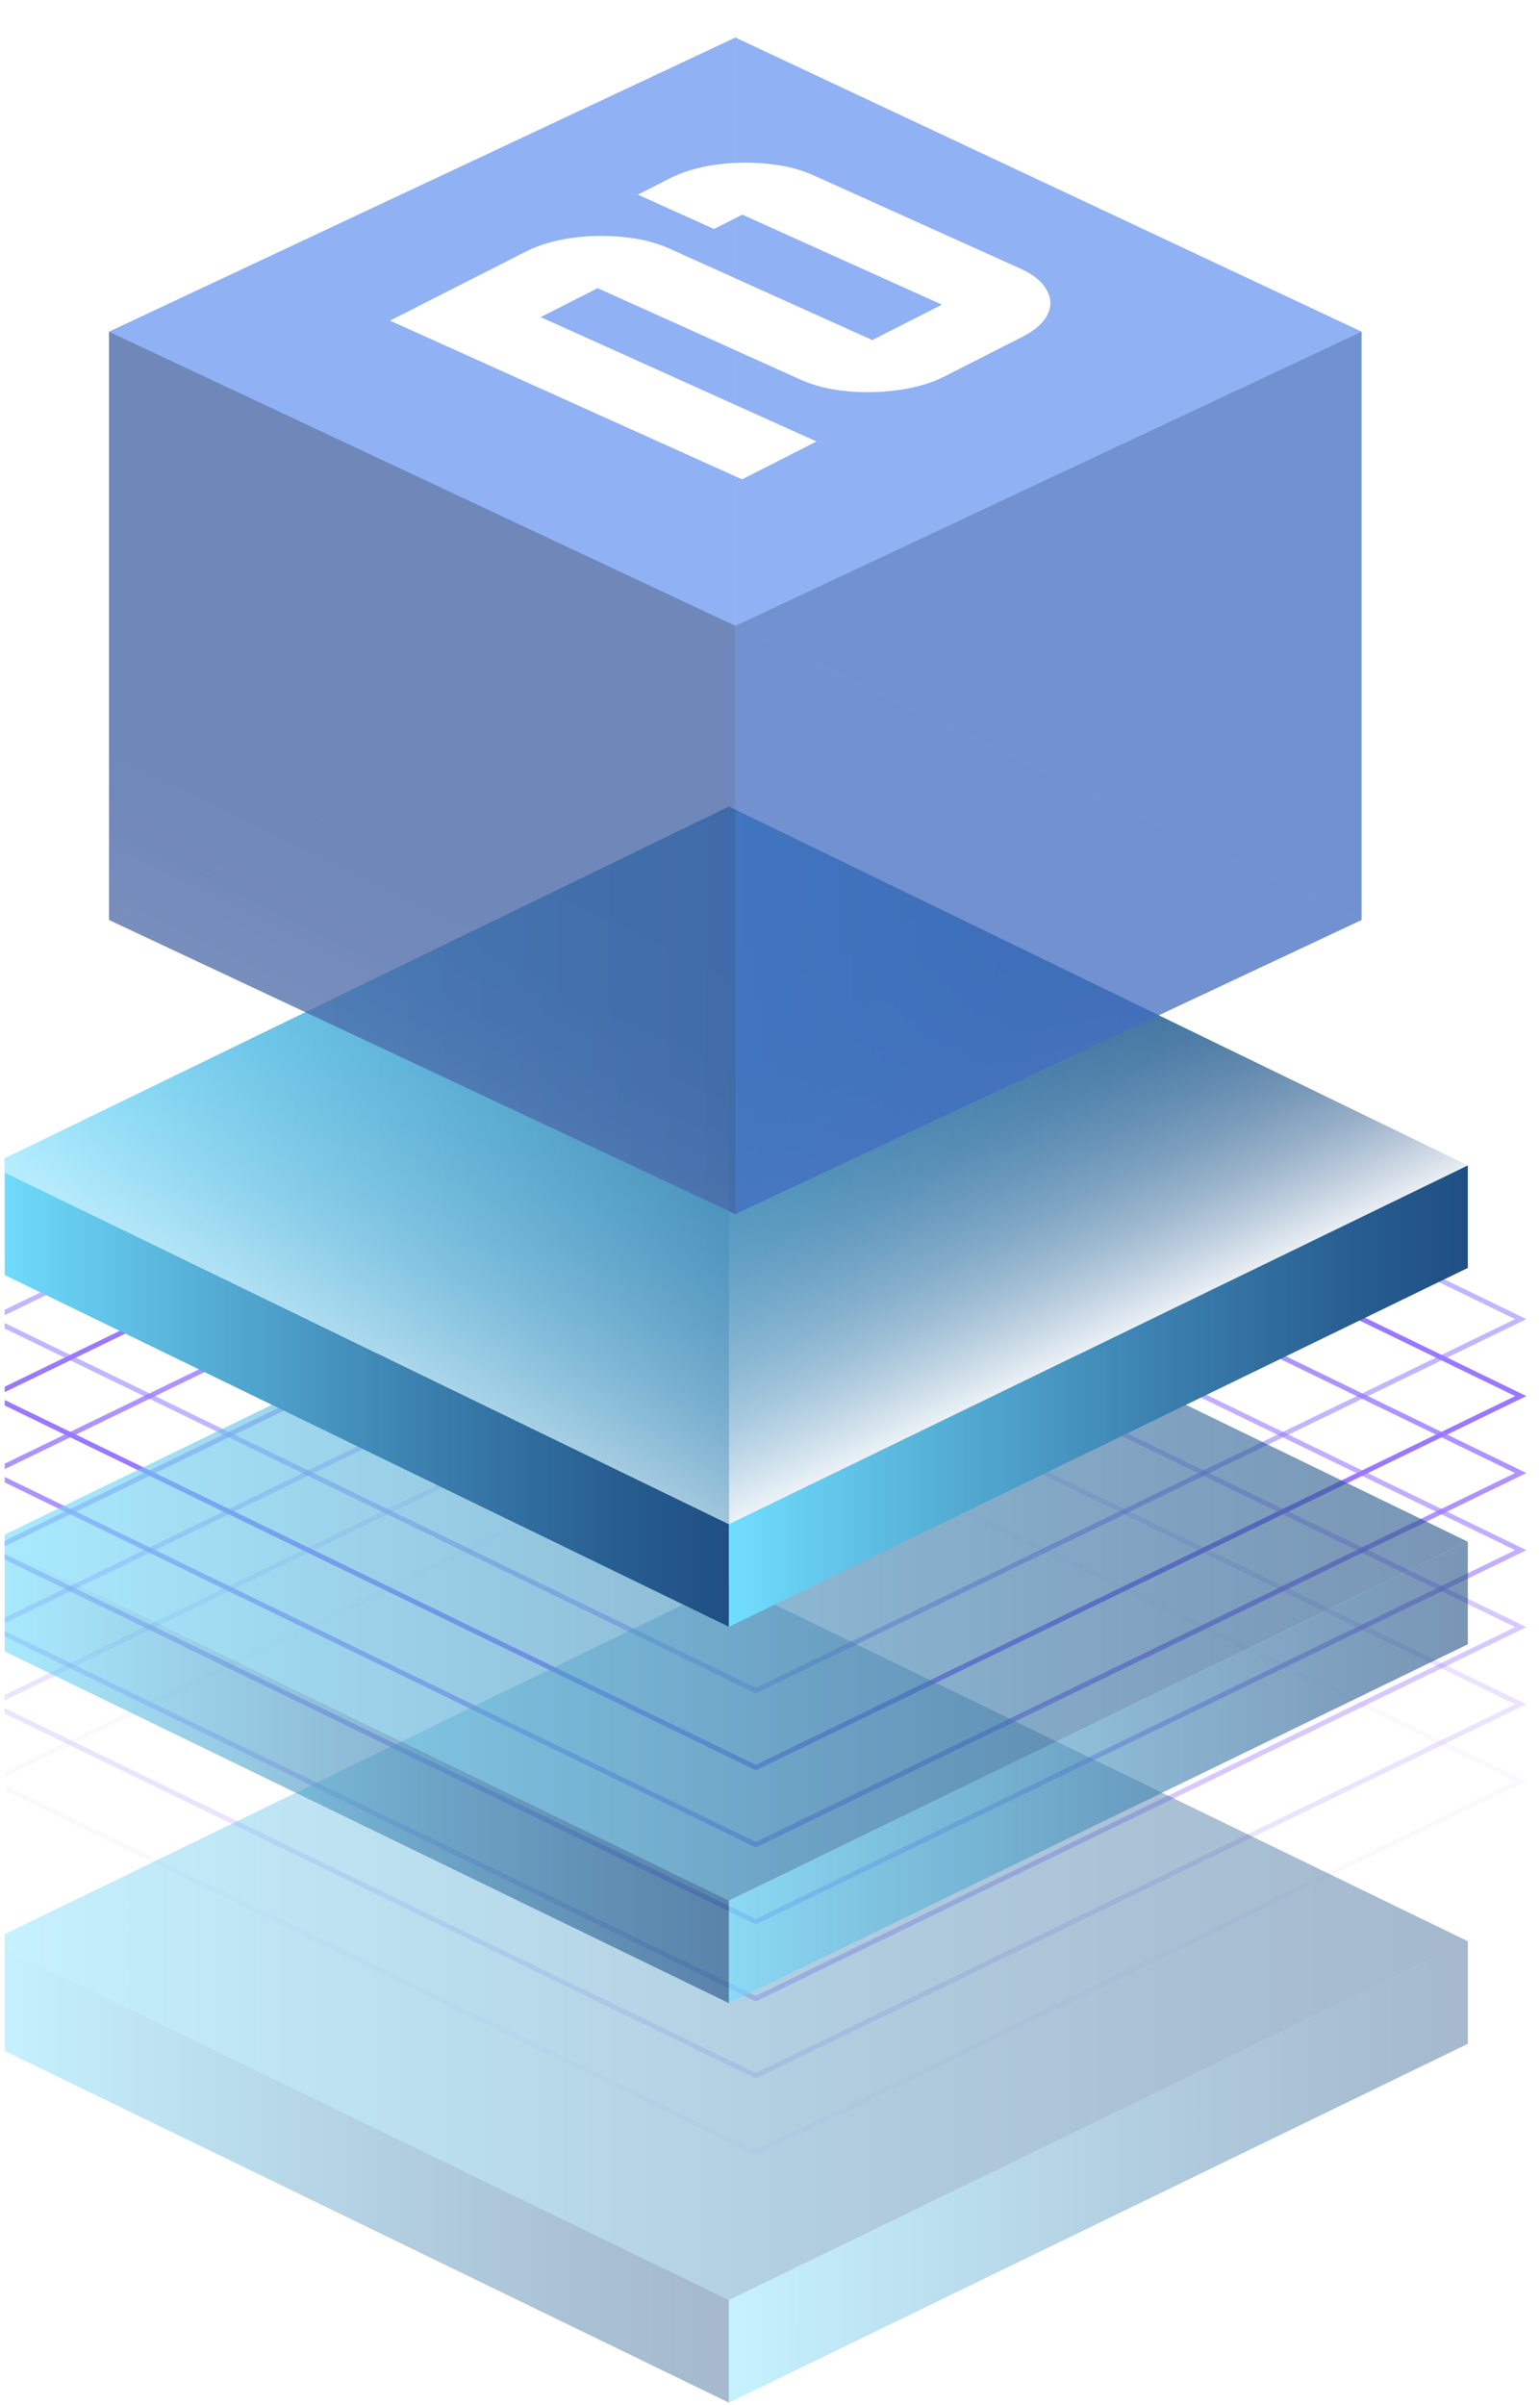 <svg width="164" height="256" viewBox="0 0 164 256" fill="none" xmlns="http://www.w3.org/2000/svg">
<g clip-path="url(#clip0_389_145)">
<path d="M-0.953 140.398L80.489 100.859L161.952 140.398L80.489 179.938L-0.953 140.398Z" stroke="#C1B6FF" stroke-width="0.524" stroke-miterlimit="10"/>
<path d="M-0.953 148.589L80.489 109.049L161.952 148.589L80.489 188.128L-0.953 148.589Z" stroke="#9A78FF" stroke-width="0.524" stroke-miterlimit="10"/>
<path opacity="0.8" d="M-0.953 156.78L80.489 117.258L161.952 156.78L80.489 196.337L-0.953 156.78Z" stroke="#9A78FF" stroke-width="0.524" stroke-miterlimit="10"/>
<path opacity="0.6" d="M-0.953 164.988L80.489 125.448L161.952 164.988L80.489 204.527L-0.953 164.988Z" stroke="#9A78FF" stroke-width="0.524" stroke-miterlimit="10"/>
<path opacity="0.4" d="M-0.953 173.179L80.489 133.64L161.952 173.179L80.489 212.719L-0.953 173.179Z" stroke="#9A78FF" stroke-width="0.524" stroke-miterlimit="10"/>
<path opacity="0.2" d="M-0.953 181.388L80.489 141.848L161.952 181.388L80.489 220.927L-0.953 181.388Z" stroke="#9A78FF" stroke-width="0.524" stroke-miterlimit="10"/>
<path opacity="0.05" d="M-0.953 189.579L80.489 150.04L161.952 189.579L80.489 229.119L-0.953 189.579Z" stroke="#9A78FF" stroke-width="0.524" stroke-miterlimit="10"/>
<path opacity="0.6" d="M77.628 202.286L156.313 164.091L77.628 125.896L-1.058 164.091L77.628 202.286Z" fill="url(#paint0_linear_389_145)"/>
<path opacity="0.4" d="M77.628 244.807L156.313 206.612L77.628 168.417L-1.058 206.612L77.628 244.807Z" fill="url(#paint1_linear_389_145)"/>
<path opacity="0.6" d="M-1.058 164.091V175.006L77.628 213.201V202.286L-1.058 164.091Z" fill="url(#paint2_linear_389_145)"/>
<path opacity="0.4" d="M-1.058 206.612V217.528L77.628 255.723V244.807L-1.058 206.612Z" fill="url(#paint3_linear_389_145)"/>
<path opacity="0.6" d="M77.627 202.286L156.313 164.091V175.006L77.627 213.201V202.286Z" fill="url(#paint4_linear_389_145)"/>
<path opacity="0.4" d="M77.627 244.807L156.313 206.612V217.528L77.627 255.723V244.807Z" fill="url(#paint5_linear_389_145)"/>
<path d="M77.628 162.229L156.313 124.034L77.628 85.839L-1.058 124.034L77.628 162.229Z" fill="url(#paint6_linear_389_145)"/>
<path d="M-1.058 124.034V134.949L77.628 173.144V162.229L-1.058 124.034Z" fill="url(#paint7_linear_389_145)"/>
<path d="M77.627 162.229L156.313 124.034V134.949L77.627 173.144V162.229Z" fill="url(#paint8_linear_389_145)"/>
<path opacity="0.9" d="M77.627 99.266L156.313 61.089V124.034L77.627 162.229V99.266Z" fill="url(#paint9_linear_389_145)"/>
<path opacity="0.5" d="M78.317 4L145 35.305V97.916L78.317 66.61V4Z" fill="#527CD1"/>
<path opacity="0.5" d="M78.316 4L11.611 35.305V97.916L78.316 66.61V4Z" fill="#527CD1"/>
<path opacity="0.5" d="M78.316 129.221L145 97.916L78.316 66.611L11.611 97.916L78.316 129.221Z" fill="#527CD1"/>
<path opacity="0.5" d="M11.611 35.305V97.916L78.316 129.221V66.61L11.611 35.305Z" fill="#37528C"/>
<path opacity="0.5" d="M11.611 35.305L78.316 4L145 35.305L78.316 66.61L11.611 35.305Z" fill="#78A7FF"/>
<path opacity="0.5" d="M78.317 66.61L145 35.305V97.916L78.317 129.221V66.61Z" fill="#3A67BA"/>
<g filter="url(#filter0_dddd_389_145)">
<path d="M41.535 34.125L56.001 26.776C57.384 26.073 58.999 25.591 60.847 25.331C62.694 25.07 64.53 25.035 66.353 25.227C68.211 25.402 69.847 25.808 71.261 26.445L92.894 36.194L100.309 32.427L79.047 22.845L76.039 24.373L67.927 20.717L71.349 18.978C72.732 18.276 74.347 17.794 76.195 17.533C78.042 17.272 79.878 17.238 81.701 17.43C83.559 17.604 85.195 18.01 86.609 18.647L108.613 28.564C110.027 29.201 110.972 29.959 111.447 30.835C111.957 31.695 111.995 32.574 111.561 33.472C111.127 34.37 110.219 35.17 108.836 35.873L100.592 40.061C99.209 40.764 97.594 41.245 95.746 41.506C93.899 41.767 92.046 41.81 90.188 41.636C88.33 41.462 86.694 41.056 85.28 40.418L63.647 30.669L57.58 33.751L86.955 46.989L79.022 51.02L41.535 34.125Z" fill="white"/>
</g>
<path opacity="0.5" d="M77.628 99.266L-1.058 61.089V124.034L77.628 162.229V99.266Z" fill="url(#paint10_linear_389_145)"/>
</g>
<defs>
<filter id="filter0_dddd_389_145" x="-239.202" y="-265.578" width="636.293" height="597.334" filterUnits="userSpaceOnUse" color-interpolation-filters="sRGB">
<feFlood flood-opacity="0" result="BackgroundImageFix"/>
<feColorMatrix in="SourceAlpha" type="matrix" values="0 0 0 0 0 0 0 0 0 0 0 0 0 0 0 0 0 0 127 0" result="hardAlpha"/>
<feOffset/>
<feGaussianBlur stdDeviation="3.342"/>
<feColorMatrix type="matrix" values="0 0 0 0 1 0 0 0 0 0.78 0 0 0 0 0 0 0 0 1 0"/>
<feBlend mode="normal" in2="BackgroundImageFix" result="effect1_dropShadow_389_145"/>
<feColorMatrix in="SourceAlpha" type="matrix" values="0 0 0 0 0 0 0 0 0 0 0 0 0 0 0 0 0 0 127 0" result="hardAlpha"/>
<feOffset/>
<feGaussianBlur stdDeviation="6.684"/>
<feColorMatrix type="matrix" values="0 0 0 0 0 0 0 0 0 0.514 0 0 0 0 0.451 0 0 0 1 0"/>
<feBlend mode="normal" in2="effect1_dropShadow_389_145" result="effect2_dropShadow_389_145"/>
<feColorMatrix in="SourceAlpha" type="matrix" values="0 0 0 0 0 0 0 0 0 0 0 0 0 0 0 0 0 0 127 0" result="hardAlpha"/>
<feOffset/>
<feGaussianBlur stdDeviation="23.395"/>
<feColorMatrix type="matrix" values="0 0 0 0 0.039 0 0 0 0 0.329 0 0 0 0 0.302 0 0 0 1 0"/>
<feBlend mode="normal" in2="effect2_dropShadow_389_145" result="effect3_dropShadow_389_145"/>
<feColorMatrix in="SourceAlpha" type="matrix" values="0 0 0 0 0 0 0 0 0 0 0 0 0 0 0 0 0 0 127 0" result="hardAlpha"/>
<feOffset/>
<feGaussianBlur stdDeviation="140.368"/>
<feColorMatrix type="matrix" values="0 0 0 0 0 0 0 0 0 0.514 0 0 0 0 0.451 0 0 0 1 0"/>
<feBlend mode="normal" in2="effect3_dropShadow_389_145" result="effect4_dropShadow_389_145"/>
<feBlend mode="normal" in="SourceGraphic" in2="effect4_dropShadow_389_145" result="shape"/>
</filter>
<linearGradient id="paint0_linear_389_145" x1="-1.037" y1="164.091" x2="156.313" y2="164.091" gradientUnits="userSpaceOnUse">
<stop stop-color="#71DEFF"/>
<stop offset="0.19" stop-color="#5EBEE3"/>
<stop offset="0.57" stop-color="#3C82B0"/>
<stop offset="0.85" stop-color="#275D90"/>
<stop offset="1" stop-color="#1F4F84"/>
</linearGradient>
<linearGradient id="paint1_linear_389_145" x1="-1.037" y1="206.612" x2="156.313" y2="206.612" gradientUnits="userSpaceOnUse">
<stop stop-color="#71DEFF"/>
<stop offset="0.19" stop-color="#5EBEE3"/>
<stop offset="0.57" stop-color="#3C82B0"/>
<stop offset="0.85" stop-color="#275D90"/>
<stop offset="1" stop-color="#1F4F84"/>
</linearGradient>
<linearGradient id="paint2_linear_389_145" x1="-1.037" y1="188.646" x2="77.628" y2="188.646" gradientUnits="userSpaceOnUse">
<stop stop-color="#71DEFF"/>
<stop offset="0.19" stop-color="#5EBEE3"/>
<stop offset="0.57" stop-color="#3C82B0"/>
<stop offset="0.85" stop-color="#275D90"/>
<stop offset="1" stop-color="#1F4F84"/>
</linearGradient>
<linearGradient id="paint3_linear_389_145" x1="-1.037" y1="231.167" x2="77.628" y2="231.167" gradientUnits="userSpaceOnUse">
<stop stop-color="#71DEFF"/>
<stop offset="0.19" stop-color="#5EBEE3"/>
<stop offset="0.57" stop-color="#3C82B0"/>
<stop offset="0.85" stop-color="#275D90"/>
<stop offset="1" stop-color="#1F4F84"/>
</linearGradient>
<linearGradient id="paint4_linear_389_145" x1="77.627" y1="188.646" x2="156.313" y2="188.646" gradientUnits="userSpaceOnUse">
<stop stop-color="#71DEFF"/>
<stop offset="0.19" stop-color="#5EBEE3"/>
<stop offset="0.57" stop-color="#3C82B0"/>
<stop offset="0.85" stop-color="#275D90"/>
<stop offset="1" stop-color="#1F4F84"/>
</linearGradient>
<linearGradient id="paint5_linear_389_145" x1="77.627" y1="231.167" x2="156.313" y2="231.167" gradientUnits="userSpaceOnUse">
<stop stop-color="#71DEFF"/>
<stop offset="0.19" stop-color="#5EBEE3"/>
<stop offset="0.57" stop-color="#3C82B0"/>
<stop offset="0.85" stop-color="#275D90"/>
<stop offset="1" stop-color="#1F4F84"/>
</linearGradient>
<linearGradient id="paint6_linear_389_145" x1="-1.037" y1="124.034" x2="156.313" y2="124.034" gradientUnits="userSpaceOnUse">
<stop stop-color="#71DEFF"/>
<stop offset="0.19" stop-color="#5EBEE3"/>
<stop offset="0.57" stop-color="#3C82B0"/>
<stop offset="0.85" stop-color="#275D90"/>
<stop offset="1" stop-color="#1F4F84"/>
</linearGradient>
<linearGradient id="paint7_linear_389_145" x1="-1.037" y1="148.589" x2="77.628" y2="148.589" gradientUnits="userSpaceOnUse">
<stop stop-color="#71DEFF"/>
<stop offset="0.19" stop-color="#5EBEE3"/>
<stop offset="0.57" stop-color="#3C82B0"/>
<stop offset="0.85" stop-color="#275D90"/>
<stop offset="1" stop-color="#1F4F84"/>
</linearGradient>
<linearGradient id="paint8_linear_389_145" x1="77.627" y1="148.589" x2="156.313" y2="148.589" gradientUnits="userSpaceOnUse">
<stop stop-color="#71DEFF"/>
<stop offset="0.19" stop-color="#5EBEE3"/>
<stop offset="0.57" stop-color="#3C82B0"/>
<stop offset="0.85" stop-color="#275D90"/>
<stop offset="1" stop-color="#1F4F84"/>
</linearGradient>
<linearGradient id="paint9_linear_389_145" x1="100.749" y1="88.05" x2="125.486" y2="138.982" gradientUnits="userSpaceOnUse">
<stop stop-color="white" stop-opacity="0"/>
<stop offset="0.2" stop-color="white" stop-opacity="0.01"/>
<stop offset="0.34" stop-color="white" stop-opacity="0.05"/>
<stop offset="0.45" stop-color="white" stop-opacity="0.1"/>
<stop offset="0.56" stop-color="white" stop-opacity="0.19"/>
<stop offset="0.65" stop-color="white" stop-opacity="0.3"/>
<stop offset="0.74" stop-color="white" stop-opacity="0.43"/>
<stop offset="0.83" stop-color="white" stop-opacity="0.59"/>
<stop offset="0.91" stop-color="white" stop-opacity="0.77"/>
<stop offset="0.99" stop-color="white" stop-opacity="0.97"/>
<stop offset="1" stop-color="white"/>
</linearGradient>
<linearGradient id="paint10_linear_389_145" x1="54.506" y1="88.05" x2="29.771" y2="138.999" gradientUnits="userSpaceOnUse">
<stop stop-color="white" stop-opacity="0"/>
<stop offset="0.2" stop-color="white" stop-opacity="0.01"/>
<stop offset="0.34" stop-color="white" stop-opacity="0.05"/>
<stop offset="0.45" stop-color="white" stop-opacity="0.1"/>
<stop offset="0.56" stop-color="white" stop-opacity="0.19"/>
<stop offset="0.65" stop-color="white" stop-opacity="0.3"/>
<stop offset="0.74" stop-color="white" stop-opacity="0.43"/>
<stop offset="0.83" stop-color="white" stop-opacity="0.59"/>
<stop offset="0.91" stop-color="white" stop-opacity="0.77"/>
<stop offset="0.99" stop-color="white" stop-opacity="0.97"/>
<stop offset="1" stop-color="white"/>
</linearGradient>
<clipPath id="clip0_389_145">
<rect width="163" height="256" fill="white" transform="translate(0.5)"/>
</clipPath>
</defs>
</svg>
